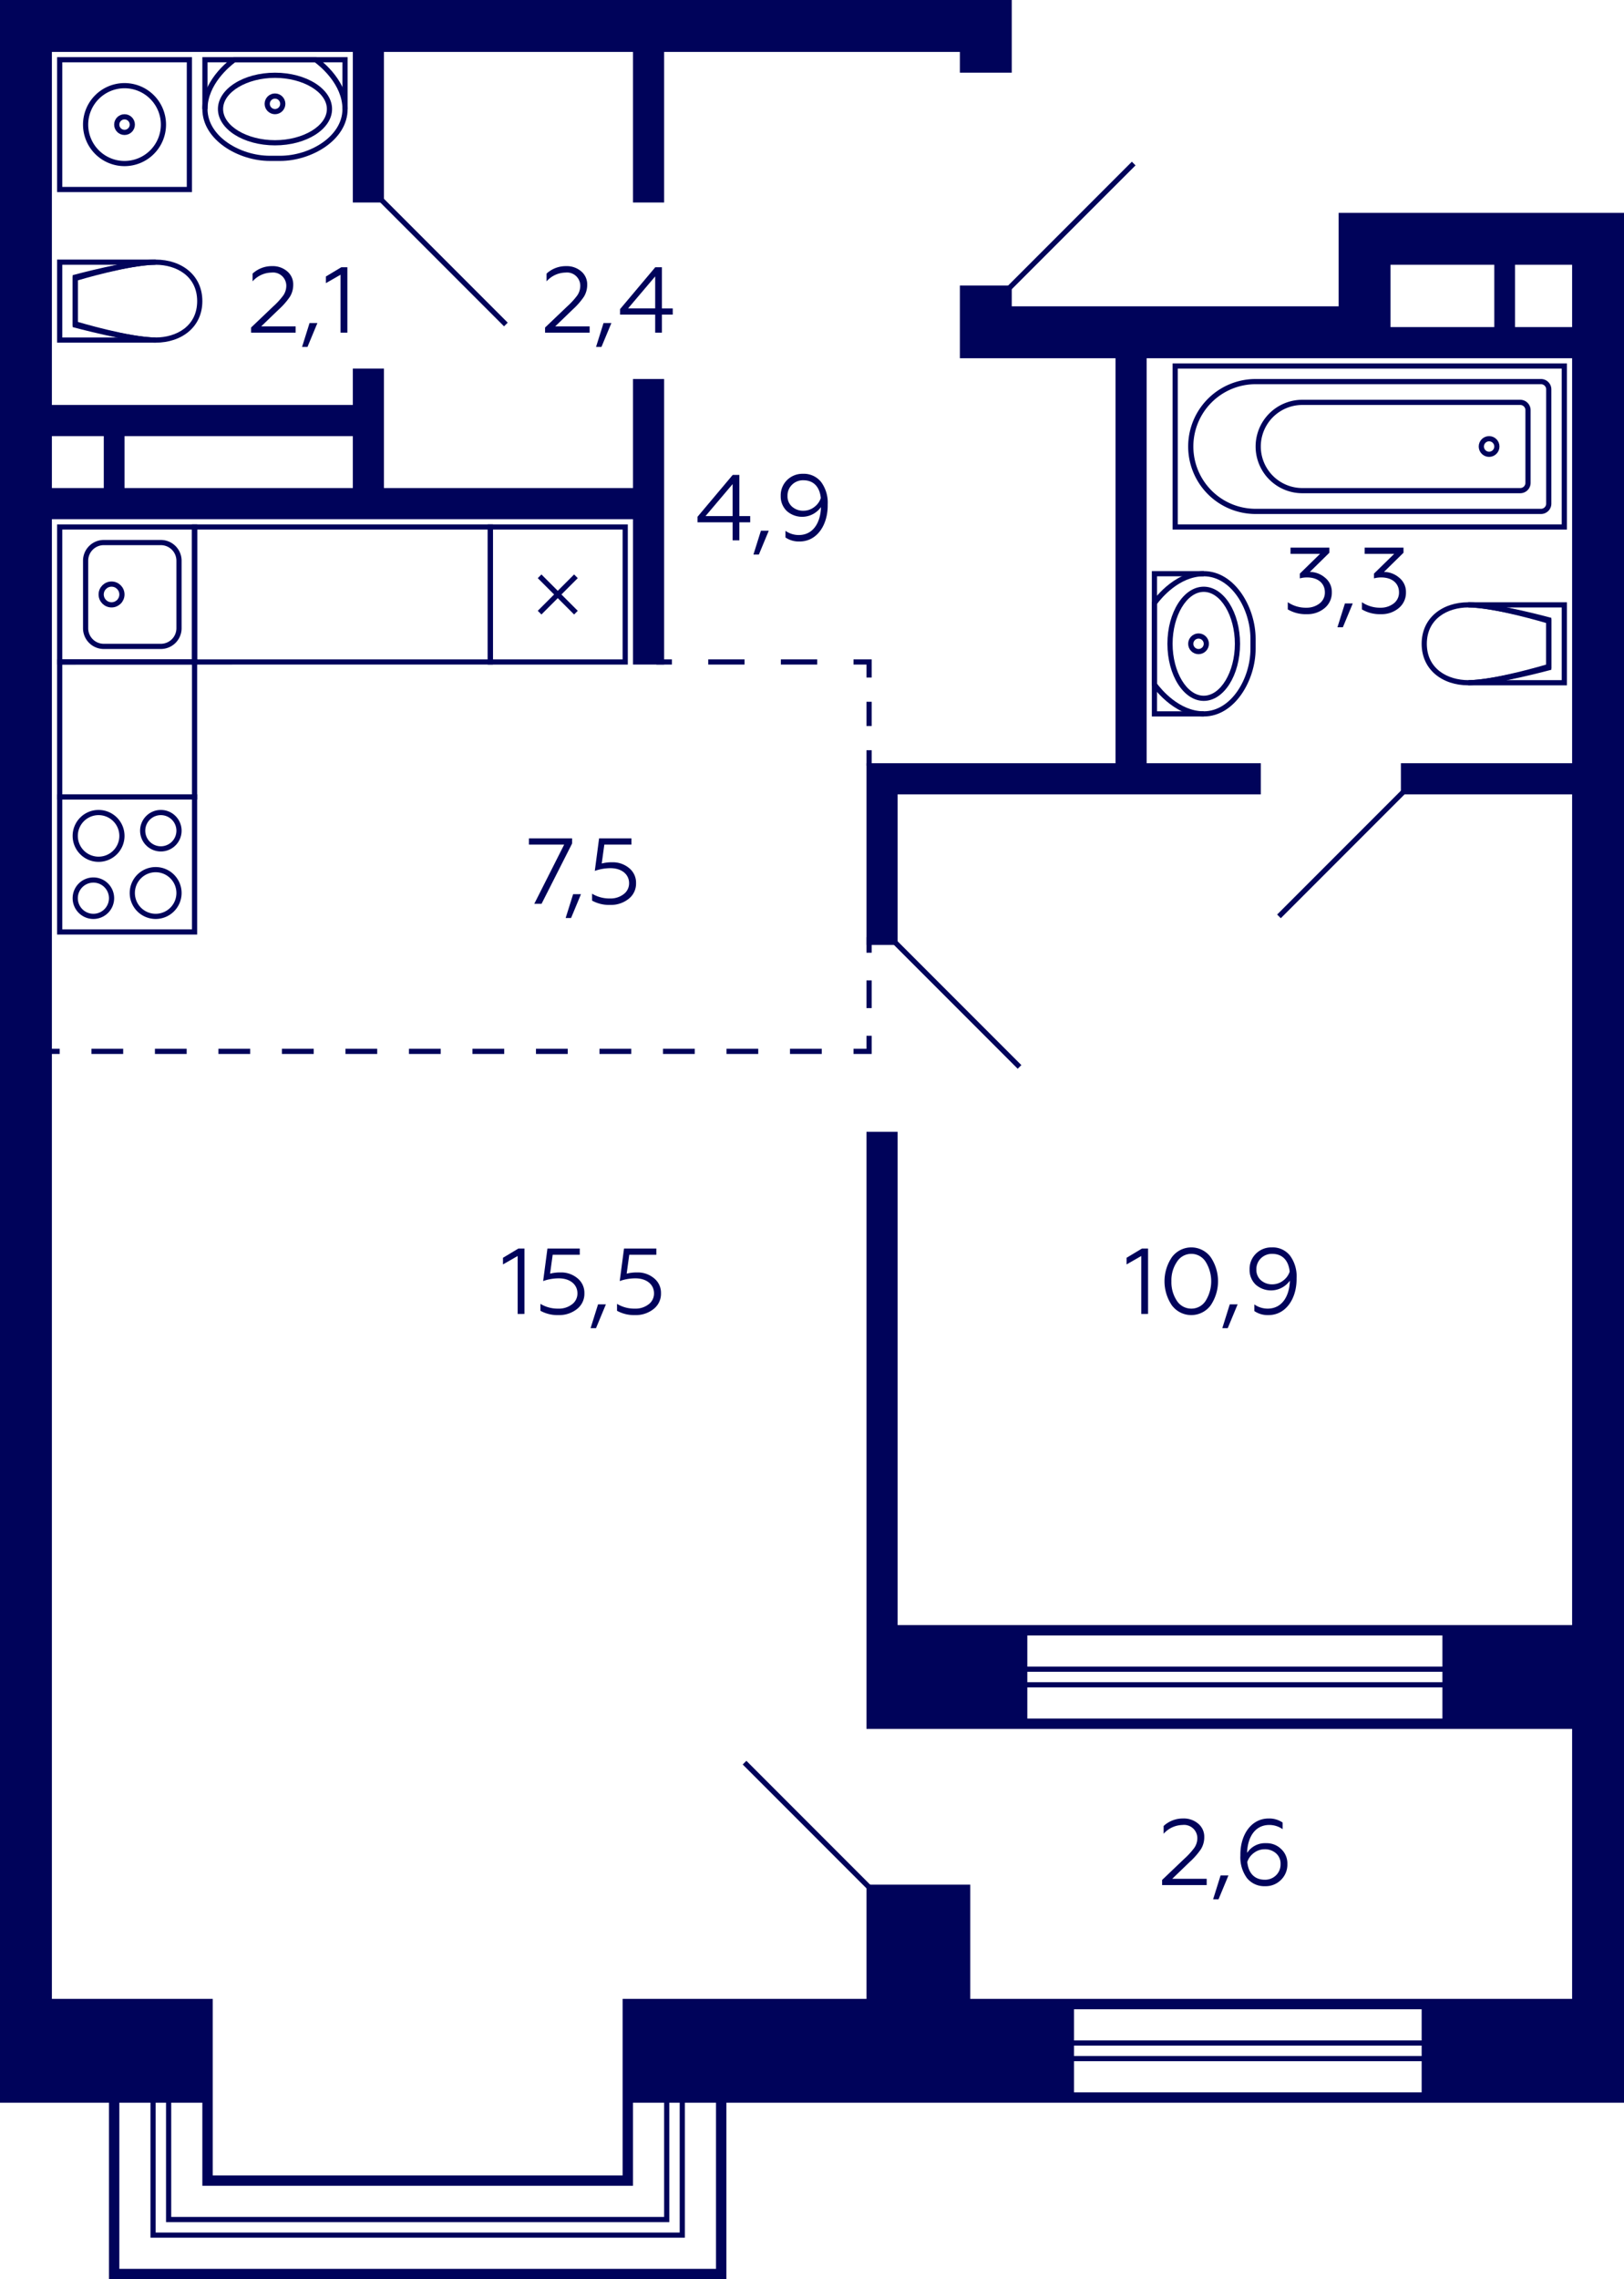 <svg xmlns="http://www.w3.org/2000/svg" width="313" height="439" viewBox="0 0 313 439">
  <title>3k_8s_3,5,7fl_4</title>
  <g id="Слой_2" data-name="Слой 2">
    <g id="_3k_8s_3_5_7fl_4" data-name="3k_8s_3,5,7fl_4">
      <g id="sant">
        <g>
          <path d="M37,154v25H12V154H37m1-1H11v27H38V153Z" fill="#00035b"/>
          <path d="M31,157a3,3,0,1,1-3,3,3,3,0,0,1,3-3m0-1a4,4,0,1,0,4,4,4,4,0,0,0-4-4Z" fill="#00035b"/>
          <path d="M18,170a3,3,0,1,1-3,3,3,3,0,0,1,3-3m0-1a4,4,0,1,0,4,4,4,4,0,0,0-4-4Z" fill="#00035b"/>
          <path d="M30,168a4,4,0,1,1-4,4,4,4,0,0,1,4-4m0-1a5,5,0,1,0,5,5,5,5,0,0,0-5-5Z" fill="#00035b"/>
          <path d="M19,157a4,4,0,1,1-4,4,4,4,0,0,1,4-4m0-1a5,5,0,1,0,5,5,5,5,0,0,0-5-5Z" fill="#00035b"/>
        </g>
        <g>
          <path d="M37,102v25H12V102H37m1-1H11v27H38V101Z" fill="#00035b"/>
          <path d="M31,105a3,3,0,0,1,3,3v13a3,3,0,0,1-3,3H20a3,3,0,0,1-3-3V108a3,3,0,0,1,3-3H31m0-1H20a4,4,0,0,0-4,4v13a4,4,0,0,0,4,4H31a4,4,0,0,0,4-4V108a4,4,0,0,0-4-4Z" fill="#00035b"/>
          <circle cx="21.5" cy="114.5" r="2" fill="none" stroke="#00035b" stroke-miterlimit="10"/>
        </g>
        <path d="M37,128v25H12V128H37m1-1H11v27H38V127Z" fill="#00035b"/>
        <path d="M94,102v25H38V102H94m1-1H37v27H95V101Z" fill="#00035b"/>
        <g>
          <path d="M120,102v25H95V102h25m1-1H94v27h27V101Z" fill="#00035b"/>
          <line x1="111" y1="111" x2="104" y2="118" fill="none" stroke="#00035b" stroke-miterlimit="10"/>
          <line x1="111" y1="118" x2="104" y2="111" fill="none" stroke="#00035b" stroke-miterlimit="10"/>
        </g>
        <g>
          <polyline points="232 110.5 222.5 110.5 222.5 137.5 232 137.5" fill="none" stroke="#00035b" stroke-miterlimit="10"/>
          <path d="M232,111c5.3,0,9,6.324,9,12v2c0,5.676-3.7,12-9,12-4.738,0-8.214-4.267-9-5.322V116.322c.788-1.057,4.263-5.322,9-5.322m0-1c-6,0-10,6-10,6v16s4,6,10,6,10-7,10-13v-2c0-6-4-13-10-13Z" fill="#00035b"/>
          <path d="M232,114c3.253,0,6,4.579,6,10s-2.747,10-6,10-6-4.579-6-10,2.748-10,6-10m0-1c-3.866,0-7,4.925-7,11s3.134,11,7,11,7-4.925,7-11-3.134-11-7-11Z" fill="#00035b"/>
          <circle cx="231" cy="124" r="1.5" fill="none" stroke="#00035b" stroke-miterlimit="10"/>
        </g>
        <g>
          <polyline points="66.5 21 66.5 11.5 39.5 11.5 39.5 21" fill="none" stroke="#00035b" stroke-miterlimit="10"/>
          <path d="M60.679,12C61.735,12.788,66,16.263,66,21c0,5.3-6.324,9-12,9H52c-5.676,0-12-3.7-12-9,0-4.738,4.267-8.214,5.322-9H60.679M61,11H45s-6,4-6,10,7,10,13,10h2c6,0,13-4,13-10s-6-10-6-10Z" fill="#00035b"/>
          <path d="M53,15c5.421,0,10,2.748,10,6s-4.579,6-10,6-10-2.748-10-6,4.58-6,10-6m0-1c-6.075,0-11,3.134-11,7s4.925,7,11,7,11-3.134,11-7-4.925-7-11-7Z" fill="#00035b"/>
          <circle cx="53" cy="20" r="1.5" fill="none" stroke="#00035b" stroke-miterlimit="10"/>
        </g>
        <g>
          <path d="M301,71v30H227V71h74m1-1H226v32h76V70Z" fill="#00035b"/>
          <path d="M297,74a1,1,0,0,1,1,1V97a1,1,0,0,1-1,1H242a12,12,0,0,1,0-24h55m0-1H242a13,13,0,0,0-13,13h0a13,13,0,0,0,13,13h55a2,2,0,0,0,2-2V75a2,2,0,0,0-2-2Z" fill="#00035b"/>
          <path d="M293,78a1,1,0,0,1,1,1V93a1,1,0,0,1-1,1H251a8,8,0,0,1,0-16h42m0-1H251a9,9,0,0,0-9,9h0a9,9,0,0,0,9,9h42a2,2,0,0,0,2-2V79a2,2,0,0,0-2-2Z" fill="#00035b"/>
          <circle cx="287" cy="86" r="1.5" fill="none" stroke="#00035b" stroke-miterlimit="10"/>
        </g>
        <g>
          <path d="M301,117v14H290.3c4.021-.857,7.739-1.967,7.991-2.042l.713-.214v-9.488l-.713-.214c-.252-.075-3.97-1.184-7.991-2.042H301m1-1H283v1c5,0,15,3,15,3v8s-10,3-15,3v1h19V116Z" fill="#00035b"/>
          <path d="M283,117c4.076,0,12.47,2.109,15,2.769v8.462c-2.53.66-10.923,2.769-15,2.769-3.982,0-8-2.164-8-7s4.018-7,8-7m0-1c-5,0-9,3-9,8s4,8,9,8,16-3,16-3V119s-11-3-16-3Z" fill="#00035b"/>
        </g>
        <g>
          <path d="M22.7,51c-4.021.858-7.739,1.967-7.991,2.042L14,53.256v9.488l.713.214c.252.075,3.97,1.185,7.991,2.042H12V51H22.7M30,50H11V66H30V65c-5,0-15-3-15-3V54s10-3,15-3V50Z" fill="#00035b"/>
          <path d="M30,51c3.982,0,8,2.165,8,7s-4.018,7-8,7c-4.076,0-12.47-2.109-15-2.769V53.769C17.53,53.109,25.924,51,30,51m0-1c-5,0-16,3-16,3V63s11,3,16,3,9-3,9-8-4-8-9-8Z" fill="#00035b"/>
        </g>
        <g>
          <path d="M36,12V36H12V12H36m1-1H11V37H37V11Z" fill="#00035b"/>
          <path d="M24,17a7,7,0,1,1-7,7,7.008,7.008,0,0,1,7-7m0-1a8,8,0,1,0,8,8,8,8,0,0,0-8-8Z" fill="#00035b"/>
          <circle cx="24" cy="24" r="1.5" fill="none" stroke="#00035b" stroke-miterlimit="10"/>
        </g>
      </g>
      <g id="d">
        <line x1="143.5" y1="339.5" x2="167.5" y2="363.5" fill="none" stroke="#00035a" stroke-miterlimit="10"/>
        <line x1="172.5" y1="181.5" x2="196.5" y2="205.5" fill="none" stroke="#00035a" stroke-miterlimit="10"/>
        <line x1="270.5" y1="152.5" x2="246.5" y2="176.5" fill="none" stroke="#00035a" stroke-miterlimit="10"/>
        <line x1="194.5" y1="55.5" x2="218.5" y2="31.5" fill="none" stroke="#00035a" stroke-miterlimit="10"/>
        <line x1="73.5" y1="38.5" x2="97.5" y2="62.5" fill="none" stroke="#00035a" stroke-miterlimit="10"/>
        <g>
          <line x1="126.5" y1="127.5" x2="129.5" y2="127.5" fill="none" stroke="#00035a" stroke-miterlimit="10"/>
          <line x1="136.5" y1="127.5" x2="161" y2="127.5" fill="none" stroke="#00035a" stroke-miterlimit="10" stroke-dasharray="7 7"/>
          <polyline points="164.5 127.5 167.5 127.5 167.5 130.5" fill="none" stroke="#00035a" stroke-miterlimit="10"/>
          <line x1="167.5" y1="135.167" x2="167.5" y2="142.167" fill="none" stroke="#00035a" stroke-miterlimit="10" stroke-dasharray="4.667 4.667"/>
          <line x1="167.5" y1="144.5" x2="167.5" y2="147.5" fill="none" stroke="#00035a" stroke-miterlimit="10"/>
        </g>
        <g>
          <line x1="8.5" y1="202.5" x2="11.5" y2="202.5" fill="none" stroke="#00035a" stroke-miterlimit="10"/>
          <line x1="17.62" y1="202.5" x2="161.44" y2="202.5" fill="none" stroke="#00035a" stroke-miterlimit="10" stroke-dasharray="6.12 6.12"/>
          <polyline points="164.5 202.5 167.5 202.5 167.5 199.5" fill="none" stroke="#00035a" stroke-miterlimit="10"/>
          <line x1="167.5" y1="194.167" x2="167.5" y2="186.167" fill="none" stroke="#00035a" stroke-miterlimit="10" stroke-dasharray="5.333 5.333"/>
          <line x1="167.5" y1="183.5" x2="167.5" y2="180.5" fill="none" stroke="#00035a" stroke-miterlimit="10"/>
        </g>
      </g>
      <g id="s">
        <path d="M303,41H258V59H195V55H185V69h30v78H167v35h6V153h70v-6H221V69h82v78H270v6h33V313H173V218h-6V333H303v52H187V363H167v22H120v34H41V385H10V100H122v28h6V73h-6V94H74V71H68v7H10V10H68V39h6V10h48V39h6V10h57v4h10V0H0V405H21v34H140V405H313V41ZM278,331H198v-6h80Zm0-7H198v-2h80Zm0-3H198v-6h80ZM24,84H68V94H24ZM10,84H20V94H10ZM33,405h6v16h83V405h6v22H33Zm-3,0h2v23h97V405h2v25H30Zm108,32H23V405h6v26H132V405h6Zm136-34H207v-6h67Zm0-7H207v-2h67Zm0-3H207v-6h67ZM288,63H268V51h20Zm15,0H292V51h11Z" fill="#00035a"/>
      </g>
      <g id="t">
        <g>
          <path d="M223.98,363.078v-.99l4.25-4.052a14.319,14.319,0,0,0,1.962-2.142,3.3,3.3,0,0,0,.577-1.891,2.558,2.558,0,0,0-2.863-2.5,4.989,4.989,0,0,0-3.637,1.693v-1.5a5.433,5.433,0,0,1,3.763-1.44,4.262,4.262,0,0,1,2.9.99,3.267,3.267,0,0,1,1.17,2.593,4.387,4.387,0,0,1-.63,2.305,13.611,13.611,0,0,1-2.16,2.466l-3.386,3.259h6.644v1.207Z" fill="#00035b"/>
          <path d="M233.809,365.815l1.44-4.592h1.513l-1.909,4.592Z" fill="#00035b"/>
          <path d="M240.343,361.745a6.755,6.755,0,0,1-1.279-4.357c-.071-3.925,2.053-7.148,5.474-7.13a4.518,4.518,0,0,1,2.665.774v1.279a4.442,4.442,0,0,0-2.557-.811c-2.989,0-4.231,2.719-4.285,5.384a4.106,4.106,0,0,1,3.691-1.872,3.976,3.976,0,0,1,2.881,1.134,3.774,3.774,0,0,1,1.188,2.88,4.088,4.088,0,0,1-1.242,3.062,4.142,4.142,0,0,1-3.043,1.206A4.294,4.294,0,0,1,240.343,361.745Zm5.582-.54a2.892,2.892,0,0,0,.882-2.179,2.607,2.607,0,0,0-.882-2.07,3.183,3.183,0,0,0-2.2-.774,3.375,3.375,0,0,0-2.053.7,3.492,3.492,0,0,0-1.278,1.747c.216,2.16,1.4,3.42,3.367,3.42A2.986,2.986,0,0,0,245.925,361.205Z" fill="#00035b"/>
        </g>
        <g>
          <path d="M48.391,64.078v-.99l4.25-4.051A14.368,14.368,0,0,0,54.6,56.9,3.308,3.308,0,0,0,55.179,55a2.559,2.559,0,0,0-2.863-2.5,4.992,4.992,0,0,0-3.637,1.693V52.7a5.432,5.432,0,0,1,3.763-1.441,4.26,4.26,0,0,1,2.9.99,3.267,3.267,0,0,1,1.171,2.594,4.382,4.382,0,0,1-.631,2.3,13.6,13.6,0,0,1-2.16,2.466l-3.385,3.258H56.98v1.207Z" fill="#00035b"/>
          <path d="M58.219,66.815l1.441-4.591h1.512l-1.908,4.591Z" fill="#00035b"/>
          <path d="M65.636,64.078V52.914l-2.827,1.621V53.257l2.971-1.782h1.17v12.6Z" fill="#00035b"/>
        </g>
        <g>
          <path d="M105.052,64.077v-.99l4.249-4.051a14.368,14.368,0,0,0,1.962-2.142A3.3,3.3,0,0,0,111.839,55a2.558,2.558,0,0,0-2.862-2.5,4.992,4.992,0,0,0-3.637,1.692V52.7a5.434,5.434,0,0,1,3.763-1.44,4.257,4.257,0,0,1,2.9.99,3.265,3.265,0,0,1,1.171,2.593,4.39,4.39,0,0,1-.63,2.3,13.658,13.658,0,0,1-2.161,2.466L107,62.871h6.644v1.206Z" fill="#00035b"/>
          <path d="M114.879,66.815l1.441-4.592h1.513l-1.909,4.592Z" fill="#00035b"/>
          <path d="M126.275,64.077V60.6h-6.77V59.54l6.788-8.066h1.278V59.4h2.089V60.6h-2.089v3.474Zm-5.221-4.68h5.221V53.238Z" fill="#00035b"/>
        </g>
        <g>
          <path d="M141.2,104.078V100.6h-6.769V99.54l6.787-8.066H142.5V99.4h2.088V100.6H142.5v3.475ZM135.979,99.4H141.2V93.238Z" fill="#00035b"/>
          <path d="M145.212,106.815l1.441-4.592h1.513l-1.909,4.592Z" fill="#00035b"/>
          <path d="M158.247,92.824a6.67,6.67,0,0,1,1.278,4.34c.073,3.925-2.052,7.166-5.473,7.13a4.523,4.523,0,0,1-2.665-.774v-1.279a4.439,4.439,0,0,0,2.557.81c2.989,0,4.231-2.719,4.285-5.383a4.467,4.467,0,0,1-6.59.756,3.9,3.9,0,0,1-1.17-2.9,4.135,4.135,0,0,1,1.224-3.06,4.208,4.208,0,0,1,3.061-1.207A4.257,4.257,0,0,1,158.247,92.824Zm-5.6.54a2.878,2.878,0,0,0-.864,2.161,2.605,2.605,0,0,0,.883,2.071,3.185,3.185,0,0,0,2.2.774,3.371,3.371,0,0,0,2.053-.7,3.5,3.5,0,0,0,1.278-1.746c-.216-2.161-1.4-3.422-3.367-3.422A3,3,0,0,0,152.647,93.364Z" fill="#00035b"/>
        </g>
        <g>
          <path d="M248.2,117.375v-1.386a6.16,6.16,0,0,0,3.6,1.062,4.064,4.064,0,0,0,2.485-.791,2.611,2.611,0,0,0,1.062-2.18c0-1.728-1.332-2.862-3.421-2.862a5.179,5.179,0,0,0-1.4.18v-.918l3.889-3.8h-5.69v-1.206h7.49v.991l-3.763,3.69a4.548,4.548,0,0,1,2.935,1.117,3.483,3.483,0,0,1,1.3,2.808,3.812,3.812,0,0,1-1.386,3.043,5.117,5.117,0,0,1-3.421,1.171A6.77,6.77,0,0,1,248.2,117.375Z" fill="#00035b"/>
          <path d="M257.772,120.815l1.44-4.592h1.513l-1.909,4.592Z" fill="#00035b"/>
          <path d="M262.488,117.375v-1.386a6.16,6.16,0,0,0,3.6,1.062,4.064,4.064,0,0,0,2.485-.791,2.611,2.611,0,0,0,1.062-2.18c0-1.728-1.332-2.862-3.421-2.862a5.179,5.179,0,0,0-1.4.18v-.918l3.889-3.8h-5.69v-1.206h7.49v.991l-3.763,3.69a4.548,4.548,0,0,1,2.935,1.117,3.483,3.483,0,0,1,1.3,2.808,3.812,3.812,0,0,1-1.386,3.043,5.117,5.117,0,0,1-3.421,1.171A6.77,6.77,0,0,1,262.488,117.375Z" fill="#00035b"/>
        </g>
        <g>
          <path d="M219.958,253.078V241.914l-2.827,1.621v-1.279l2.971-1.782h1.17v12.6Z" fill="#00035b"/>
          <path d="M225.861,242.148a4.651,4.651,0,0,1,7.473-.017,8.3,8.3,0,0,1,0,9.29,4.664,4.664,0,0,1-7.473,0,8.27,8.27,0,0,1,0-9.273Zm6.5.865a3.264,3.264,0,0,0-5.509,0,6.323,6.323,0,0,0-1.081,3.762,6.465,6.465,0,0,0,1.063,3.782,3.3,3.3,0,0,0,2.772,1.494,3.241,3.241,0,0,0,2.755-1.494,7.127,7.127,0,0,0,0-7.544Z" fill="#00035b"/>
          <path d="M235.581,255.815l1.44-4.592h1.513l-1.909,4.592Z" fill="#00035b"/>
          <path d="M248.615,241.824a6.671,6.671,0,0,1,1.279,4.34c.072,3.925-2.053,7.166-5.474,7.13a4.525,4.525,0,0,1-2.665-.774v-1.279a4.441,4.441,0,0,0,2.557.81c2.989,0,4.231-2.719,4.285-5.383a4.467,4.467,0,0,1-6.59.756,3.891,3.891,0,0,1-1.17-2.9,4.132,4.132,0,0,1,1.225-3.06,4.205,4.205,0,0,1,3.06-1.207A4.255,4.255,0,0,1,248.615,241.824Zm-5.6.54a2.875,2.875,0,0,0-.865,2.161,2.608,2.608,0,0,0,.882,2.071,3.19,3.19,0,0,0,2.2.774,3.37,3.37,0,0,0,2.052-.7,3.5,3.5,0,0,0,1.279-1.746c-.216-2.161-1.405-3.422-3.367-3.422A3,3,0,0,0,243.016,242.364Z" fill="#00035b"/>
        </g>
        <g>
          <path d="M102.973,174.078l5.761-11.4h-6.788v-1.206h8.319v.991l-5.888,11.613Z" fill="#00035b"/>
          <path d="M109.021,176.815l1.44-4.592h1.513l-1.909,4.592Z" fill="#00035b"/>
          <path d="M114.114,173.465v-1.332a6.422,6.422,0,0,0,3.439.918,4.116,4.116,0,0,0,2.647-.828,2.585,2.585,0,0,0,1.045-2.124c0-1.675-1.405-2.881-3.583-2.881a9.054,9.054,0,0,0-3.025.522l.828-6.266h6.23v1.206h-5.222l-.5,3.637a7.613,7.613,0,0,1,2-.234,4.884,4.884,0,0,1,3.3,1.135,3.587,3.587,0,0,1,1.314,2.881,3.7,3.7,0,0,1-1.423,3.024,5.475,5.475,0,0,1-3.565,1.171A6.806,6.806,0,0,1,114.114,173.465Z" fill="#00035b"/>
        </g>
        <g>
          <path d="M99.769,253.078V241.914l-2.827,1.621v-1.279l2.971-1.782h1.17v12.6Z" fill="#00035b"/>
          <path d="M104.16,252.465v-1.332a6.422,6.422,0,0,0,3.439.918,4.116,4.116,0,0,0,2.647-.828,2.585,2.585,0,0,0,1.045-2.124c0-1.675-1.405-2.881-3.583-2.881a9.054,9.054,0,0,0-3.025.522l.828-6.266h6.23v1.206h-5.222l-.5,3.637a7.613,7.613,0,0,1,2-.234,4.884,4.884,0,0,1,3.3,1.135,3.59,3.59,0,0,1,1.314,2.881,3.7,3.7,0,0,1-1.423,3.024,5.475,5.475,0,0,1-3.565,1.171A6.806,6.806,0,0,1,104.16,252.465Z" fill="#00035b"/>
          <path d="M113.826,255.815l1.44-4.592h1.513l-1.909,4.592Z" fill="#00035b"/>
          <path d="M118.92,252.465v-1.332a6.422,6.422,0,0,0,3.439.918,4.118,4.118,0,0,0,2.647-.828,2.584,2.584,0,0,0,1.044-2.124c0-1.675-1.4-2.881-3.583-2.881a9.063,9.063,0,0,0-3.025.522l.829-6.266H126.5v1.206h-5.221l-.5,3.637a7.623,7.623,0,0,1,2-.234,4.882,4.882,0,0,1,3.3,1.135,3.588,3.588,0,0,1,1.315,2.881,3.7,3.7,0,0,1-1.423,3.024,5.477,5.477,0,0,1-3.565,1.171A6.806,6.806,0,0,1,118.92,252.465Z" fill="#00035b"/>
        </g>
      </g>
    </g>
  </g>
</svg>
